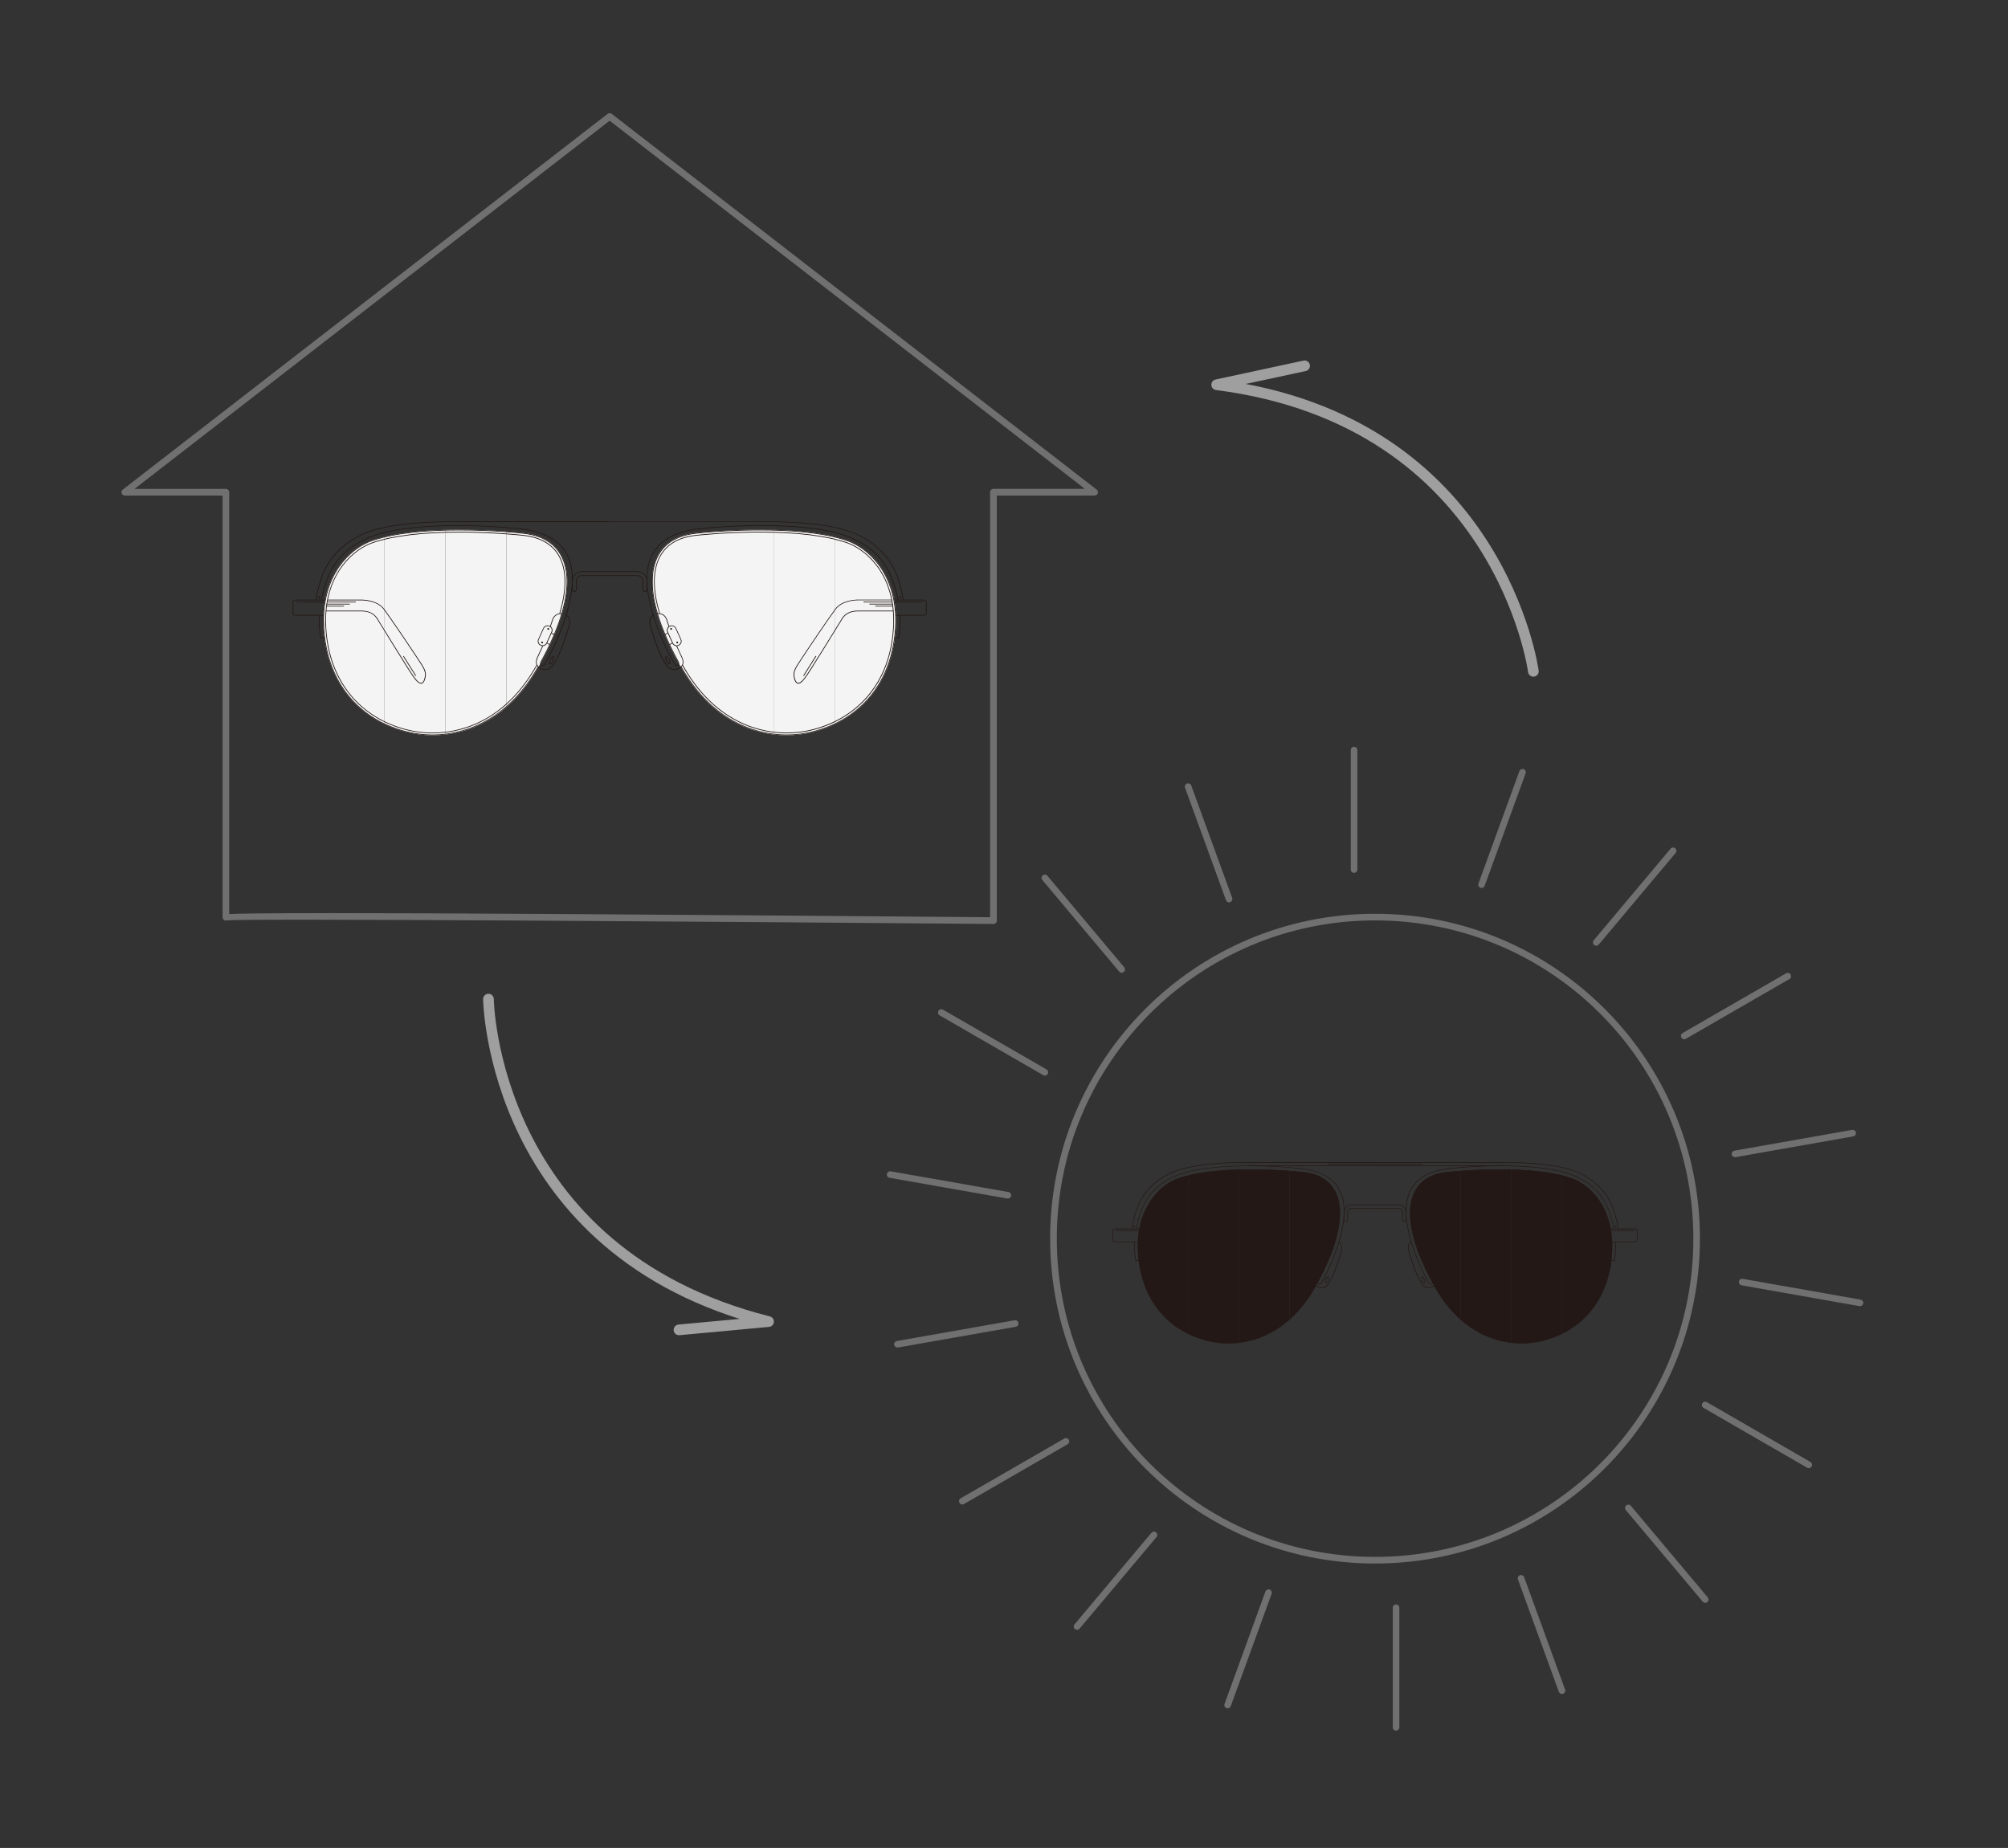<?xml version="1.0" encoding="UTF-8"?>
<svg id="_レイヤー_1" data-name="レイヤー_1" xmlns="http://www.w3.org/2000/svg" viewBox="0 0 427 393">
  <rect x="0" y="0" width="427" height="393" fill="#333333" stroke="none"/>
  <defs>
    <style>
      .cls-1 {
        fill: #f4f4f4;
      }

      .cls-2 {
        fill: #231815;
      }

      .cls-3 {
        fill: #717071;
      }

      .cls-4 {
        fill: none;
        stroke: #a09fa0;
        stroke-linecap: round;
        stroke-linejoin: round;
        stroke-width: 2.27px;
      }
    </style>
  </defs>
  <g>
    <g>
      <path class="cls-3" d="M211.26,196.5h0c-54.96-.47-159.46-1.23-163-.76-.16.04-.33.04-.49-.02-.27-.11-.44-.37-.44-.66v-89.67h-20.79c-.3,0-.57-.19-.67-.48-.1-.29,0-.61.24-.79L129.21,24.21c.26-.19.61-.19.87,0l103.12,79.91c.24.19.34.5.24.79-.1.28-.37.48-.67.48h-20.8v90.4c0,.19-.07.37-.21.5-.13.14-.31.21-.5.21ZM69.69,194.19c20.87,0,61.52.21,140.86.88v-90.4c0-.39.32-.71.71-.71h19.43L129.64,25.67,28.61,103.97h19.42c.39,0,.71.32.71.71v89.71c1.93-.1,7.06-.19,20.94-.19Z"/>
      <path class="cls-1" d="M81.77,154.02v-39.87c-1.06.25-1.96.52-2.7.77-3.72,1.28-9.58,5.85-10.27,15.18v3.74c.39,5.64,2.18,10.45,5.34,14.29,2.04,2.47,4.62,4.46,7.62,5.89"/>
      <path class="cls-1" d="M94.73,112.69c-5.9.15-10.07.77-12.96,1.46v39.88c1.47.69,3.04,1.26,4.7,1.67,1.73.44,3.6.68,5.55.68.89,0,1.8-.05,2.71-.17v-43.53Z"/>
      <path class="cls-1" d="M97.66,112.65c-1.02,0-2,.01-2.93.04v43.53c4.33-.5,8.86-2.27,12.96-5.82v-37.37c-2.12-.15-5.1-.32-8.43-.36-.55-.01-1.08-.01-1.61-.01"/>
      <path class="cls-1" d="M107.69,113.03v37.37c2.38-2.06,4.62-4.74,6.57-8.12,6.05-10.46,7.88-19.03,5.15-24.12-1.53-2.85-4.36-4.48-8.43-4.84-.05,0-1.29-.14-3.3-.28"/>
      <path class="cls-1" d="M151.67,113.02c-2.05.15-3.33.28-3.37.29-4.06.36-6.9,1.99-8.43,4.84-.63,1.18-1.01,2.55-1.16,4.09v3.04c.4,4.67,2.53,10.47,6.31,17.01,1.98,3.42,4.24,6.1,6.65,8.18v-37.44Z"/>
      <path class="cls-1" d="M161.66,112.65c-.54,0-1.08,0-1.64.01-3.29.04-6.24.21-8.35.36v37.44c4.1,3.53,8.64,5.28,12.96,5.77v-43.53c-.95-.03-1.94-.04-2.97-.04"/>
      <path class="cls-1" d="M164.63,112.69v43.54c.89.1,1.77.15,2.64.15,1.94,0,3.82-.24,5.56-.68,1.68-.42,3.27-.99,4.77-1.71v-39.82c-2.88-.69-7.06-1.32-12.96-1.48"/>
      <path class="cls-1" d="M185.14,148.14c3.2-3.89,5.01-8.78,5.36-14.52.71-11.71-6.12-17.26-10.29-18.69-.72-.25-1.59-.51-2.63-.76v39.82c2.96-1.42,5.53-3.39,7.55-5.85"/>
      <path class="cls-2" d="M119.1,130.48c.75-2.5,1.12-4.78,1.12-6.81s-.4-3.9-1.22-5.39c-1.46-2.67-4.19-4.2-8.06-4.54v.07s0-.07,0-.07c-.07,0-5.23-.57-11.7-.65-.52,0-1.04,0-1.55,0-7.82,0-14.19.77-18.48,2.25-3.85,1.32-10.04,6.29-10.04,16.61,0,.54.01,1.08.05,1.65.34,5.66,2.11,10.46,5.26,14.28,2.98,3.62,7.16,6.19,12.09,7.42,1.69.42,3.53.66,5.43.66,7.42,0,15.94-3.61,21.87-13.88.1-.17.2-.34.37-.67l-.13-.07c-.18.33-.27.5-.37.66-5.91,10.23-14.37,13.8-21.74,13.81-1.89,0-3.71-.24-5.4-.66-4.89-1.22-9.04-3.77-12-7.37-3.12-3.79-4.88-8.57-5.23-14.19-.03-.56-.05-1.11-.05-1.64,0-10.25,6.14-15.16,9.94-16.46,4.26-1.47,10.62-2.24,18.43-2.24.52,0,1.03,0,1.55,0,6.46.09,11.62.65,11.68.65h0c3.84.34,6.5,1.85,7.94,4.46.8,1.47,1.2,3.25,1.2,5.32s-.37,4.27-1.11,6.77l.15.04Z"/>
      <path class="cls-2" d="M115.04,140.89c3.78-6.85,5.62-12.69,5.62-17.21,0-3.04-.83-5.5-2.46-7.26-1.63-1.77-4.05-2.83-7.22-3.11v.07s0-.07,0-.07c0,0-6.01-.66-13.31-.66-6.23,0-13.41.48-18.61,2.27-4.43,1.53-10.33,6.92-10.33,17.03,0,.54.02,1.09.05,1.65.72,11.78,7.67,19.6,17.68,22.1,1.76.44,3.62.67,5.53.67,7.78,0,16.39-3.94,22.26-14.1.1-.17.2-.34.29-.5l-.13-.07c-.1.17-.19.33-.29.5-5.85,10.12-14.4,14.02-22.13,14.02-1.9,0-3.74-.24-5.5-.67-9.94-2.49-16.84-10.23-17.56-21.95-.03-.56-.05-1.11-.05-1.65,0-10.05,5.85-15.38,10.23-16.89,5.17-1.79,12.34-2.27,18.56-2.27,3.64,0,6.97.17,9.38.33,1.21.09,2.19.17,2.86.23.67.06,1.05.11,1.05.11,3.14.28,5.52,1.33,7.12,3.06,1.6,1.73,2.42,4.14,2.42,7.16,0,4.48-1.82,10.3-5.6,17.14l.14.07Z"/>
      <path class="cls-2" d="M68.41,127.58c.2-1.04.48-2.16.86-3.32,2.11-6.96,7.59-9.17,9.16-9.86,4.11-1.81,11.29-2.56,18.98-2.56,4.53,0,9.23.26,13.59.73v-.08s0,.08,0,.08c4.23.55,6.89,1.98,8.49,3.89,1.6,1.9,2.15,4.27,2.15,6.7,0,2.25-.48,4.54-1.01,6.55l.08.02-.08-.02c-1.49,5.34-3.77,9.6-4.91,11.54l.07.04-.07-.04h0s0,.01,0,.01c-.07.12-.19.19-.32.19-.07,0-.13-.01-.19-.05-.12-.07-.19-.2-.19-.32,0-.06.01-.13.05-.19l-.13-.07c-.05.08-.07.17-.07.26,0,.18.1.36.27.45.08.05.17.07.26.07.19,0,.36-.09.46-.26l-.07-.03.07.04h0v-.02c1.15-1.94,3.44-6.21,4.93-11.57.54-2.01,1.01-4.32,1.01-6.59,0-2.45-.56-4.86-2.18-6.8-1.63-1.94-4.33-3.39-8.59-3.94-4.37-.46-9.07-.73-13.61-.73-7.69,0-14.89.75-19.04,2.57-1.57.69-7.12,2.93-9.24,9.95l.07.02-.07-.02c-.39,1.17-.67,2.29-.87,3.34l.15.03Z"/>
      <path class="cls-2" d="M129.64,110.85h-31.6v.09-.07c-.54,0-1.08-.01-1.63-.01-7.69,0-14.88.75-19.04,2.57-1.57.69-7.32,3.43-9.25,9.95l.07.02-.07-.02c-.49,1.49-.81,2.9-1.01,4.18l.15.02c.21-1.28.52-2.67,1.01-4.15h0c1.9-6.46,7.6-9.18,9.16-9.86,4.11-1.81,11.3-2.56,18.98-2.56.54,0,1.08,0,1.63.01h31.6v-.17Z"/>
      <path class="cls-2" d="M68.8,130.78h-6.05c-.2,0-.36-.16-.36-.35v-2.39c0-.19.17-.35.36-.35h6.44v-.15h-6.44c-.28,0-.52.23-.52.5v2.39c0,.28.23.5.52.5h6.05v-.15Z"/>
      <path class="cls-2" d="M67.96,127.01c0,.06-.05.11-.11.11-.07,0-.12-.05-.12-.11s.05-.11.12-.11c.06,0,.11.05.11.11"/>
      <path class="cls-2" d="M67.96,127.01h-.08l-.03.03-.04-.03.04-.03.03.03h.16c0-.11-.09-.19-.19-.19s-.19.08-.19.19.09.19.19.19.19-.08.19-.19h-.08Z"/>
      <path class="cls-2" d="M117.11,133.24c.26-.79.48-1.45.48-1.45l-.07-.03.07.03c.34-.92,1.02-1.2,1.63-1.2.05,0,.09,0,.14,0h.11s0-.16,0-.16h-.1v.08-.07s-.09,0-.15,0c-.66,0-1.42.32-1.78,1.3h0s-.05.17-.14.44-.21.63-.34,1.03l.15.05Z"/>
      <path class="cls-2" d="M120.33,130.9c.42.26.72.69.72,1.39,0,.23-.03.5-.11.79l.07.02-.07-.03s-.04.14-.11.36c-.21.69-.67,2.26-1.22,3.72-.53,1.42-.97,2.35-1.29,2.96-.32.62-.52.91-.6,1.03-.5.81-1.2,1.19-1.81,1.19-.2,0-.38-.03-.56-.11h0c-.35-.13-.66-.3-.88-.53-.22-.23-.35-.51-.35-.87,0-.26.07-.58.23-.95l-.07-.03.07.03s.59-1.26,1.14-2.49l-.14-.06c-.28.61-.56,1.23-.78,1.7-.22.47-.36.78-.36.79-.17.38-.24.71-.24,1.01,0,.4.15.73.39.97.24.25.58.43.94.57l.03-.07-.03.07c.19.09.4.13.62.13.67,0,1.42-.42,1.94-1.27.07-.11.28-.42.61-1.03.32-.62.76-1.57,1.3-2.98.73-1.95,1.33-4.09,1.33-4.09.08-.3.11-.58.11-.83,0-.75-.33-1.24-.79-1.51l-.08.13Z"/>
      <path class="cls-2" d="M121.78,125.36v-1.83c0-.53.22-1,.57-1.34.35-.34.83-.56,1.37-.56h5.92v-.15h-5.92c-1.16,0-2.09.92-2.09,2.05v1.83h.15Z"/>
      <path class="cls-2" d="M122.66,125.36v-1.83c0-.29.12-.55.31-.73.19-.19.46-.3.75-.31h5.92v-.15h-5.92c-.67,0-1.22.53-1.22,1.19v1.83h.15Z"/>
      <path class="cls-2" d="M122.51,125.36c0,.19-.16.35-.36.35s-.36-.16-.36-.35h-.16c0,.28.23.5.52.5s.52-.22.52-.5h-.15Z"/>
      <path class="cls-2" d="M115,137.24l.03-.07c-.33-.15-.53-.46-.53-.8,0-.12.02-.24.07-.35l1.06-2.35c.15-.33.48-.52.81-.52.12,0,.24.03.36.07.33.15.53.46.53.8,0,.12-.03.24-.08.35l-1.06,2.35c-.15.33-.47.52-.81.52-.12,0-.24-.03-.36-.07l-.03.07-.03.07c.14.06.28.09.42.09.4,0,.78-.23.95-.61l1.07-2.36c.06-.13.09-.27.09-.41,0-.39-.23-.77-.62-.93-.14-.06-.28-.09-.42-.09-.4,0-.78.23-.95.61l-1.06,2.36c-.06.13-.09.27-.09.41,0,.39.23.77.62.93l.03-.07Z"/>
      <path class="cls-2" d="M69.63,127.68h7.2c.35,0,1.22.03,2.16.29.94.26,1.96.75,2.63,1.67,1.59,2.16,5.98,8.66,7.88,11.59.61.94.89,1.59.89,2.18,0,.05,0,.1,0,.15-.03.32-.11.75-.24,1.1-.07.17-.16.31-.26.42-.11.1-.21.15-.34.15-.14,0-.28-.04-.44-.14-.49-.31-1.14-1.19-2.3-3.03-1.54-2.45-4.56-7.3-6.06-9.76-.29-.48-.58-1.08-1.16-1.57-.58-.49-1.44-.85-2.82-.87h-7.45v.15h7.45c1.36.01,2.18.36,2.72.83.55.46.83,1.04,1.13,1.53,1.49,2.47,4.52,7.32,6.06,9.78.77,1.22,1.32,2.03,1.75,2.53.22.25.41.42.6.54.18.11.35.17.52.17s.33-.08.45-.2c.36-.36.51-1.1.55-1.61,0-.05,0-.11,0-.16,0-.65-.29-1.32-.91-2.26-1.91-2.94-6.3-9.44-7.89-11.6-.7-.95-1.75-1.46-2.72-1.73-.96-.27-1.84-.3-2.2-.3h-.18v.08-.08h-7.02v.15Z"/>
      <path class="cls-2" d="M67.86,130.85v.12c-.03.43-.04.84-.04,1.22,0,2.19.31,3.51.31,3.52l.02.07.9-.22-.04-.15-.82.2.02.07.07-.02s-.02-.08-.05-.23c-.09-.47-.26-1.61-.26-3.25,0-.38,0-.78.03-1.21h-.08.08s0-.11,0-.11h-.15Z"/>
    </g>
    <rect class="cls-2" x="63.07" y="127.96" width="6.05" height=".15"/>
    <rect class="cls-2" x="69.61" y="127.96" width="6.05" height=".15"/>
    <rect class="cls-2" x="69.42" y="128.4" width="4.97" height=".15"/>
    <rect class="cls-2" x="69.43" y="128.83" width="3.72" height=".15"/>
    <polygon class="cls-2" points="85.71 139.57 88.35 143.76 88.48 143.68 85.84 139.49 85.71 139.57"/>
    <g>
      <path class="cls-2" d="M116.69,133.75c0,.06-.05.11-.11.11-.07,0-.12-.05-.12-.11s.05-.11.12-.11c.06,0,.11.05.11.11"/>
      <path class="cls-2" d="M116.69,133.75h-.08l-.03.03-.04-.03.04-.03.03.03h.16c0-.11-.09-.19-.19-.19s-.19.08-.19.19.09.19.19.19.19-.08.19-.19h-.08Z"/>
      <path class="cls-2" d="M115.39,136.63c0,.06-.05.11-.11.11-.07,0-.12-.05-.12-.11s.05-.11.12-.11c.06,0,.11.05.11.11"/>
      <path class="cls-2" d="M115.39,136.63h-.08l-.03.03-.04-.03.04-.03.03.03h.16c0-.11-.09-.19-.19-.19s-.19.08-.19.19.09.19.19.19.19-.08.19-.19h-.08Z"/>
    </g>
    <polygon class="cls-2" points="116.24 136.82 116.86 137.15 116.94 137.02 116.31 136.69 116.24 136.82"/>
    <polygon class="cls-2" points="117.24 134.71 117.86 135.04 117.94 134.9 117.31 134.57 117.24 134.71"/>
    <g>
      <path class="cls-2" d="M116.93,141.2l-.03.07s.06.02.09.02c.13,0,.24-.09.35-.2.11-.13.22-.29.31-.49.11-.24.17-.47.17-.65,0-.08,0-.15-.03-.21s-.07-.11-.13-.14c-.03-.01-.06-.02-.09-.02-.13,0-.24.09-.36.2-.11.13-.22.29-.31.49-.11.24-.17.47-.17.65,0,.08,0,.15.03.21.03.06.07.11.13.14l.03-.07.03-.07s-.03-.03-.05-.06c-.01-.03-.03-.09-.03-.15,0-.15.05-.37.15-.6.09-.19.19-.34.28-.44.1-.11.2-.17.24-.16h.02s.03.03.05.06.03.09.03.15c0,.15-.05.37-.15.6-.09.19-.19.34-.28.44-.1.11-.2.17-.24.16h-.03l-.03.07Z"/>
      <path class="cls-2" d="M140.34,130.44c-.74-2.49-1.12-4.76-1.12-6.76s.4-3.86,1.2-5.32c1.44-2.62,4.09-4.12,7.94-4.46.06,0,5.22-.57,11.69-.65.52,0,1.04-.01,1.55-.01,7.81,0,14.17.77,18.43,2.24,3.79,1.31,9.93,6.21,9.93,16.46,0,.54-.01,1.08-.05,1.64-.34,5.63-2.1,10.4-5.23,14.19-2.96,3.6-7.11,6.14-12,7.37-1.69.42-3.51.66-5.4.66-7.36,0-15.82-3.58-21.73-13.8-.1-.17-.19-.34-.37-.66l-.14.07c.18.33.28.5.37.67,5.94,10.27,14.46,13.88,21.87,13.88,1.9,0,3.74-.24,5.44-.66,4.92-1.23,9.1-3.8,12.09-7.42,3.14-3.82,4.91-8.62,5.26-14.29.03-.56.05-1.11.05-1.65,0-10.32-6.19-15.28-10.04-16.61-4.3-1.48-10.67-2.25-18.49-2.25-.51,0-1.03,0-1.55.01-6.47.08-11.63.64-11.69.65v.08s0-.08,0-.08c-3.88.34-6.6,1.87-8.06,4.54-.81,1.49-1.22,3.31-1.22,5.4s.38,4.31,1.12,6.8l.15-.04Z"/>
      <path class="cls-2" d="M144.38,140.82c-3.78-6.84-5.6-12.65-5.6-17.14,0-3.02.83-5.43,2.42-7.16,1.6-1.73,3.98-2.78,7.12-3.06h0s.37-.05,1.05-.11c2.02-.19,6.77-.56,12.24-.56,6.22,0,13.38.48,18.55,2.27,4.37,1.51,10.23,6.83,10.23,16.89,0,.54-.02,1.08-.05,1.65-.72,11.72-7.62,19.47-17.56,21.95-1.75.44-3.6.67-5.5.67-7.73,0-16.27-3.9-22.13-14.03-.09-.17-.19-.33-.28-.5l-.14.08c.1.17.19.33.29.5,5.88,10.17,14.48,14.1,22.26,14.1,1.91,0,3.78-.24,5.54-.68,10-2.49,16.96-10.31,17.68-22.09.03-.56.05-1.12.05-1.65,0-10.12-5.89-15.5-10.33-17.03-5.21-1.79-12.38-2.28-18.61-2.28-7.31,0-13.31.67-13.31.67v.07s0-.07,0-.07c-3.16.28-5.58,1.34-7.22,3.11-1.63,1.76-2.46,4.21-2.46,7.26,0,4.52,1.83,10.36,5.62,17.21l.14-.07Z"/>
      <path class="cls-2" d="M191.03,127.55c-.2-1.04-.48-2.17-.87-3.34l-.07.03.07-.03c-2.13-7.02-7.68-9.27-9.24-9.95-4.15-1.82-11.35-2.57-19.04-2.57-4.54,0-9.25.26-13.61.73-4.26.56-6.96,2-8.59,3.94-1.63,1.94-2.18,4.35-2.18,6.8,0,2.27.47,4.58,1.01,6.59,1.49,5.36,3.78,9.63,4.93,11.58h0s.07-.03.07-.03l-.07.04c.1.17.28.26.46.26.09,0,.19-.02.26-.07.17-.09.26-.27.26-.45,0-.09-.02-.18-.07-.26l-.14.07c.04.06.05.13.05.19,0,.13-.07.25-.19.32-.07.03-.13.05-.19.05-.13,0-.26-.07-.33-.19h0s-.07.03-.07.03l.07-.04c-1.14-1.94-3.43-6.2-4.91-11.54l-.08.02h.08c-.54-2.02-1.01-4.32-1.01-6.57,0-2.43.55-4.8,2.15-6.7,1.6-1.9,4.25-3.34,8.49-3.89v-.08s0,.08,0,.08c4.35-.46,9.05-.73,13.59-.73,7.69,0,14.87.76,18.98,2.56,1.57.69,7.05,2.9,9.16,9.86.38,1.16.66,2.28.86,3.32l.15-.03Z"/>
      <path class="cls-2" d="M129.64,111h31.6c.54,0,1.08,0,1.63,0,7.68,0,14.86.75,18.98,2.56,1.56.68,7.26,3.4,9.15,9.86h0c.48,1.49.8,2.88,1,4.16l.16-.02c-.21-1.28-.52-2.69-1.01-4.18l-.07.02.07-.02c-1.92-6.53-7.67-9.27-9.25-9.95-4.15-1.82-11.34-2.57-19.04-2.57-.54,0-1.08,0-1.63.01v.07-.07h-31.6s0,.14,0,.14Z"/>
      <path class="cls-2" d="M190.48,130.93h6.05c.28,0,.52-.22.52-.5v-2.39c0-.28-.23-.51-.52-.51h-6.44v.15h6.44c.2,0,.36.16.36.36v2.39c0,.19-.17.35-.36.35h-6.05v.15Z"/>
      <path class="cls-2" d="M191.32,127.01c0,.06.05.11.11.11.07,0,.12-.05.12-.11s-.05-.11-.12-.11c-.06,0-.11.05-.11.11"/>
      <path class="cls-2" d="M191.32,127.01h-.08c0,.11.09.19.19.19s.19-.08.19-.19-.09-.19-.19-.19-.19.08-.19.19h.16l.03-.03.04.03-.04.03-.03-.03h-.08Z"/>
      <path class="cls-2" d="M142.32,133.19c-.13-.4-.25-.76-.34-1.03-.09-.26-.14-.43-.14-.43h0c-.36-.99-1.12-1.31-1.78-1.31-.05,0-.11,0-.15,0v.07s0-.07,0-.07h-.1s0,.15,0,.15h.1s0,0,0,0c.05,0,.09,0,.15,0,.62,0,1.29.28,1.63,1.2l.07-.03-.07.03s.21.67.48,1.46l.15-.05Z"/>
      <path class="cls-2" d="M138.88,130.77c-.46.28-.79.77-.79,1.51,0,.25.03.52.11.83,0,0,.6,2.14,1.34,4.09.53,1.42.97,2.36,1.3,2.98.32.62.53.92.6,1.04.52.85,1.26,1.27,1.94,1.27.22,0,.43-.05.62-.13l-.03-.07.03.07c.36-.14.69-.32.93-.57.24-.25.4-.58.4-.98,0-.29-.08-.62-.24-1.01,0,0-.15-.32-.37-.78-.21-.47-.5-1.09-.77-1.7l-.14.06c.55,1.22,1.14,2.48,1.14,2.48l.07-.03-.07.03c.17.37.23.68.23.95,0,.37-.13.65-.35.87s-.53.4-.88.53h0c-.17.08-.36.12-.56.12-.61,0-1.3-.38-1.81-1.2-.07-.13-.28-.42-.6-1.03-.32-.61-.75-1.55-1.28-2.96-.37-.97-.7-1.99-.94-2.76-.13-.39-.22-.71-.28-.95-.07-.23-.11-.36-.11-.36l-.08.02.08-.02c-.08-.3-.11-.56-.11-.79,0-.7.3-1.12.72-1.39l-.08-.13Z"/>
      <path class="cls-2" d="M137.66,125.36v-1.83c0-1.13-.94-2.05-2.1-2.05h-5.92v.15h5.92c.54,0,1.03.21,1.38.56.35.34.57.81.57,1.34v1.83h.15Z"/>
      <path class="cls-2" d="M136.78,125.36v-1.83c0-.66-.55-1.19-1.22-1.19h-5.92v.15h5.92c.29,0,.56.11.75.3.2.19.32.44.32.73v1.83h.15Z"/>
      <path class="cls-2" d="M136.63,125.36c0,.28.23.5.52.5s.52-.22.52-.5h-.15c0,.19-.17.35-.36.35s-.36-.16-.36-.35h-.15Z"/>
      <path class="cls-2" d="M144.29,137.24l.03.07c.39-.17.62-.54.62-.93,0-.14-.03-.28-.09-.41l-1.06-2.36c-.17-.38-.56-.61-.95-.61-.15,0-.28.03-.42.09l.03.07v-.07h-.03c-.39.17-.62.55-.62.94,0,.14.03.28.09.41l1.07,2.36c.17.38.55.61.95.61.14,0,.28-.03.42-.09l-.03-.07-.03-.07c-.11.05-.24.07-.36.07-.34,0-.67-.19-.81-.52l-1.06-2.35c-.05-.11-.08-.23-.08-.35,0-.34.2-.65.53-.8l-.03-.07v.08h.03c.12-.06.24-.09.36-.09.34,0,.67.19.81.52l1.06,2.35c.05.11.07.23.07.35,0,.34-.19.65-.53.8l.03.07Z"/>
      <path class="cls-2" d="M189.66,127.53h-7.02v.07-.07h-.18c-.36,0-1.24.03-2.2.3-.96.26-2.01.77-2.71,1.73-1.59,2.16-5.98,8.66-7.89,11.6-.62.95-.91,1.61-.91,2.26,0,.05,0,.11,0,.16.03.34.1.78.25,1.14.08.18.17.34.3.47.12.12.27.2.45.2s.34-.05.52-.17c.54-.35,1.19-1.23,2.35-3.08,1.54-2.45,4.56-7.3,6.06-9.77.3-.49.58-1.07,1.13-1.53.54-.46,1.36-.81,2.72-.83h7.45v-.15h-7.45c-1.39.01-2.25.38-2.82.86-.58.49-.87,1.09-1.16,1.57-1.49,2.47-4.52,7.31-6.06,9.76-.77,1.23-1.32,2.02-1.74,2.51-.21.24-.4.41-.56.51-.17.11-.3.15-.44.15s-.24-.05-.34-.16c-.3-.3-.47-1.02-.5-1.51,0-.05,0-.1,0-.15,0-.6.28-1.24.89-2.18,1.9-2.94,6.3-9.44,7.88-11.59.67-.91,1.69-1.41,2.63-1.67.94-.26,1.81-.3,2.16-.3.11,0,.17,0,.17,0h7.03v-.15Z"/>
      <path class="cls-2" d="M191.28,130.86v.12s.09,0,.09,0h-.08c.03.43.03.83.03,1.21,0,1.09-.08,1.96-.15,2.56-.04.3-.08.53-.11.69-.03.15-.05.23-.05.23l.08.02v-.07s-.81-.2-.81-.2l-.03.15.89.22.02-.07s.32-1.33.32-3.52c0-.38-.01-.79-.03-1.22v-.12s-.17.01-.17.01Z"/>
    </g>
    <rect class="cls-2" x="190.16" y="127.96" width="6.05" height=".15"/>
    <rect class="cls-2" x="183.63" y="127.96" width="6.05" height=".15"/>
    <rect class="cls-2" x="184.88" y="128.4" width="4.98" height=".15"/>
    <rect class="cls-2" x="186.12" y="128.83" width="3.73" height=".15"/>
    <polygon class="cls-2" points="170.81 143.68 170.94 143.76 173.58 139.57 173.44 139.49 170.81 143.68"/>
    <g>
      <path class="cls-2" d="M142.6,133.75c0,.06.05.11.11.11.07,0,.12-.05.12-.11s-.05-.11-.12-.11c-.06,0-.11.05-.11.11"/>
      <path class="cls-2" d="M142.6,133.75h-.08c0,.11.09.19.19.19s.19-.08.19-.19-.09-.19-.19-.19-.19.08-.19.19h.16l.03-.03.04.03-.04.03-.03-.03h-.08Z"/>
      <path class="cls-2" d="M143.9,136.63c0,.06.05.11.11.11.07,0,.12-.05.12-.11s-.05-.11-.12-.11c-.06,0-.11.05-.11.11"/>
      <path class="cls-2" d="M143.9,136.63h-.08c0,.11.09.19.19.19s.19-.08.19-.19-.09-.19-.19-.19-.19.08-.19.19h.16l.03-.03.04.03-.04.03-.03-.03h-.08Z"/>
    </g>
    <polygon class="cls-2" points="142.35 137.02 142.42 137.15 143.05 136.82 142.98 136.69 142.35 137.02"/>
    <polygon class="cls-2" points="141.35 134.9 141.42 135.04 142.05 134.7 141.98 134.58 141.35 134.9"/>
    <g>
      <path class="cls-2" d="M142.36,141.2l-.03-.07h-.03s-.14-.05-.24-.16c-.1-.11-.21-.26-.28-.44-.1-.22-.15-.44-.15-.6,0-.07,0-.12.03-.15.01-.03.03-.05.04-.05h.03s.15.04.24.15c.1.11.2.26.28.44.1.22.15.44.15.6,0,.07-.01.12-.03.15s-.03.05-.05.06l.03.07.03.07c.06-.03.1-.08.13-.14.02-.06.03-.13.03-.21,0-.19-.06-.42-.17-.65-.09-.2-.2-.36-.31-.49-.11-.12-.22-.2-.36-.2-.03,0-.06,0-.09.02-.06.03-.11.08-.13.14-.03.06-.03.13-.03.21,0,.19.05.42.17.65.09.2.2.36.31.49.11.12.22.2.35.2.03,0,.06,0,.09-.02l-.03-.07Z"/>
      <path class="cls-2" d="M68.79,133.61c0,.08.01.16.02.24v-3.74c-.09,1.1-.09,2.27-.02,3.51"/>
      <path class="cls-2" d="M138.71,125.27v-3.04c-.09.95-.09,1.96,0,3.04"/>
    </g>
  </g>
  <g>
    <path class="cls-3" d="M360.79,263.42h-.7c0,18.69-7.57,35.61-19.82,47.86-12.26,12.25-29.17,19.82-47.86,19.82s-35.61-7.57-47.86-19.82c-12.25-12.25-19.82-29.17-19.82-47.86s7.57-35.61,19.82-47.86c12.25-12.25,29.17-19.82,47.86-19.82s35.6,7.57,47.86,19.82c12.25,12.25,19.82,29.17,19.82,47.86h1.4c0-38.16-30.93-69.09-69.09-69.09s-69.09,30.93-69.09,69.09,30.93,69.09,69.09,69.09,69.09-30.93,69.09-69.09h-.7Z"/>
    <path class="cls-3" d="M296.87,368.05c-.39,0-.7-.32-.7-.7v-25.43c0-.39.31-.7.7-.7s.7.32.7.7v25.43c0,.39-.31.7-.7.7ZM261.06,363.31c-.08,0-.16-.02-.24-.05-.36-.13-.55-.54-.42-.9l8.69-23.89c.13-.37.55-.54.9-.42.36.13.55.54.42.9l-8.69,23.89c-.1.28-.37.47-.66.47ZM332.15,360.26c-.29,0-.56-.18-.66-.47l-8.7-23.89c-.13-.36.05-.76.42-.9.36-.12.77.06.9.42l8.7,23.89c.13.36-.05.76-.42.9-.08.03-.16.05-.24.05ZM229.03,346.61c-.16,0-.32-.06-.45-.17-.29-.25-.33-.69-.08-.99l16.35-19.47c.25-.29.68-.34.99-.08.29.25.33.69.08.99l-16.35,19.47c-.14.16-.34.25-.54.25ZM362.62,340.87c-.2,0-.4-.09-.54-.25l-16.35-19.47c-.25-.3-.21-.74.08-.99.3-.25.74-.21.99.08l16.35,19.47c.25.3.21.74-.08.99-.13.11-.29.17-.45.17ZM204.64,319.96c-.24,0-.48-.13-.61-.36-.19-.34-.08-.76.26-.96l22.03-12.71c.34-.19.76-.08.96.26.19.34.08.76-.26.96l-22.03,12.71c-.11.06-.23.1-.35.1ZM384.63,312.23c-.12,0-.24-.03-.35-.1l-22.02-12.72c-.33-.19-.45-.62-.26-.96.19-.34.61-.45.96-.26l22.02,12.72c.33.19.45.62.26.96-.13.23-.36.36-.61.36ZM190.84,286.58c-.34,0-.63-.24-.69-.58-.07-.38.19-.74.57-.81l25.04-4.41c.42-.07.75.19.81.57s-.19.74-.57.81l-25.04,4.41s-.08.01-.12.01ZM395.52,277.78s-.08,0-.12-.01l-25.04-4.42c-.38-.07-.64-.43-.57-.81s.41-.65.81-.57l25.04,4.42c.38.07.64.43.57.81-.06.34-.36.58-.69.58ZM214.33,254.9s-.08,0-.12-.01l-25.04-4.41c-.38-.06-.64-.43-.57-.81.07-.37.41-.63.81-.57l25.04,4.41c.38.07.64.43.57.81-.06.34-.36.58-.69.58ZM368.94,246.1c-.34,0-.63-.24-.69-.58-.07-.38.19-.74.57-.81l25.03-4.42c.4-.05.75.19.81.57.07.38-.19.74-.57.81l-25.03,4.42s-.08.01-.12.01ZM222.19,228.75c-.12,0-.24-.03-.35-.1l-22.02-12.71c-.33-.19-.45-.62-.26-.96.19-.34.62-.45.96-.26l22.02,12.71c.33.19.45.62.26.96-.13.23-.36.36-.61.36ZM358.15,221.02c-.24,0-.48-.13-.61-.36-.19-.34-.08-.76.26-.96l22.02-12.71c.34-.2.77-.08.96.26s.08.76-.26.96l-22.02,12.71c-.11.06-.23.1-.35.1ZM238.53,206.87c-.2,0-.4-.09-.54-.25l-16.34-19.47c-.25-.3-.21-.74.08-.99.3-.25.74-.21.99.08l16.34,19.47c.25.3.21.74-.08.99-.13.11-.29.17-.45.17ZM339.43,201.13c-.16,0-.32-.06-.45-.17-.29-.25-.33-.69-.08-.99l16.35-19.48c.25-.29.68-.34.99-.08.29.25.33.69.08.99l-16.35,19.48c-.14.16-.34.25-.54.25ZM261.36,191.9c-.29,0-.56-.18-.66-.47l-8.7-23.9c-.13-.36.05-.77.42-.9.36-.12.77.05.9.42l8.7,23.9c.13.36-.05.76-.42.9-.08.03-.16.05-.24.05ZM315.06,188.84c-.08,0-.16-.02-.24-.05-.36-.13-.55-.54-.42-.9l8.7-23.9c.13-.36.54-.54.9-.42.36.14.55.54.42.9l-8.7,23.9c-.1.28-.37.47-.66.47ZM287.94,185.63c-.39,0-.7-.32-.7-.7v-25.42c0-.39.31-.7.7-.7s.7.32.7.7v25.42c0,.39-.31.7-.7.7Z"/>
    <g>
      <path class="cls-2" d="M252.75,283.7v-33.75c-.88.21-1.62.44-2.24.65-3.08,1.08-7.93,4.95-8.5,12.85v3.17c.32,4.78,1.81,8.85,4.42,12.09,1.69,2.1,3.83,3.78,6.31,4.99"/>
      <path class="cls-2" d="M263.49,248.71c-4.89.13-8.34.66-10.73,1.24v33.76c1.22.59,2.52,1.06,3.89,1.42,1.44.37,2.99.58,4.6.58.74,0,1.49-.05,2.25-.14v-36.85Z"/>
      <path class="cls-2" d="M265.91,248.68c-.85,0-1.65.01-2.43.03v36.85c3.58-.42,7.34-1.92,10.73-4.93v-31.64c-1.76-.13-4.22-.27-6.98-.31-.45,0-.89,0-1.33,0"/>
      <path class="cls-2" d="M274.22,249v31.64c1.97-1.75,3.82-4.01,5.44-6.87,5.01-8.86,6.53-16.11,4.27-20.42-1.26-2.41-3.61-3.79-6.98-4.09-.03,0-1.06-.12-2.73-.24"/>
      <path class="cls-2" d="M310.64,248.99c-1.7.13-2.76.24-2.79.24-3.37.31-5.71,1.69-6.98,4.09-.52,1.01-.84,2.16-.97,3.46v2.57c.34,3.96,2.1,8.86,5.23,14.39,1.63,2.9,3.51,5.17,5.5,6.93v-31.69Z"/>
      <path class="cls-2" d="M318.92,248.68c-.44,0-.89,0-1.36,0-2.73.04-5.17.18-6.92.31v31.69c3.39,2.99,7.15,4.46,10.73,4.88v-36.85c-.79-.02-1.6-.03-2.46-.03"/>
      <path class="cls-2" d="M321.38,248.71v36.85c.74.09,1.47.13,2.19.13,1.61,0,3.16-.21,4.6-.58,1.39-.36,2.71-.84,3.95-1.45v-33.71c-2.39-.59-5.84-1.12-10.73-1.25"/>
      <path class="cls-2" d="M338.37,278.72c2.65-3.29,4.15-7.43,4.44-12.3.59-9.91-5.07-14.61-8.52-15.82-.6-.21-1.32-.43-2.18-.64v33.71c2.45-1.2,4.58-2.87,6.26-4.95"/>
      <path class="cls-2" d="M283.67,263.77c.62-2.12.93-4.05.93-5.76s-.34-3.3-1.01-4.56c-1.21-2.26-3.47-3.56-6.67-3.85v.07s0-.07,0-.07c-.05,0-4.33-.48-9.69-.55-.44,0-.86,0-1.29,0-6.48,0-11.75.65-15.31,1.9-3.19,1.12-8.31,5.32-8.31,14.06,0,.45.01.92.04,1.4.29,4.79,1.75,8.86,4.36,12.09,2.47,3.07,5.93,5.24,10.01,6.28,1.4.36,2.92.56,4.5.56,6.14,0,13.2-3.06,18.12-11.75.08-.15.16-.28.3-.56l-.11-.06c-.15.28-.22.42-.3.56-4.89,8.66-11.91,11.69-18,11.69-1.57,0-3.08-.2-4.47-.56-4.05-1.04-7.49-3.19-9.94-6.24-2.59-3.21-4.04-7.25-4.33-12.02-.03-.48-.05-.94-.05-1.39,0-8.68,5.09-12.83,8.23-13.94,3.54-1.24,8.8-1.9,15.27-1.9.42,0,.85,0,1.29,0,5.35.07,9.62.55,9.68.56,3.18.29,5.38,1.56,6.57,3.78.66,1.24.99,2.75.99,4.5s-.31,3.62-.93,5.73l.13.03Z"/>
      <path class="cls-2" d="M280.31,272.59c3.14-5.8,4.65-10.73,4.65-14.57,0-2.57-.69-4.65-2.04-6.14-1.35-1.49-3.35-2.39-5.97-2.63v.06s0-.06,0-.06c0,0-4.97-.56-11.03-.56-5.16,0-11.1.4-15.41,1.92-3.67,1.29-8.56,5.85-8.56,14.41,0,.46.01.93.05,1.4.59,9.97,6.35,16.59,14.64,18.71,1.46.37,3,.58,4.58.58,6.45,0,13.57-3.33,18.44-11.94.08-.15.16-.28.24-.43l-.11-.06c-.08.14-.16.28-.24.42-4.85,8.57-11.93,11.87-18.33,11.87-1.57,0-3.1-.2-4.55-.57-8.23-2.1-13.95-8.66-14.54-18.59-.03-.48-.04-.94-.04-1.4,0-8.51,4.85-13.02,8.47-14.29,4.29-1.51,10.22-1.92,15.37-1.92,3.02,0,5.77.14,7.77.28,1,.07,1.81.15,2.37.2.56.05.87.09.87.09,2.6.24,4.57,1.12,5.89,2.59,1.32,1.47,2,3.51,2,6.06,0,3.8-1.51,8.72-4.64,14.51l.11.06Z"/>
      <path class="cls-2" d="M241.69,261.32c.17-.88.4-1.83.71-2.81,1.75-5.89,6.28-7.77,7.59-8.35,3.4-1.53,9.35-2.17,15.71-2.17,3.76,0,7.65.22,11.26.62v-.07s0,.07,0,.07c3.51.46,5.7,1.69,7.03,3.29,1.32,1.61,1.77,3.61,1.77,5.67,0,1.9-.39,3.85-.83,5.55h.07s-.07,0-.07,0c-1.23,4.52-3.12,8.12-4.07,9.77l.06.03-.05-.03h-.01c-.06.11-.16.17-.27.17-.05,0-.11-.01-.15-.04-.11-.06-.16-.17-.16-.27,0-.05.01-.11.04-.16l-.11-.06c-.05.07-.06.15-.06.22,0,.15.08.3.22.38.07.04.15.06.22.06.15,0,.3-.08.38-.22l-.05-.03.05.03h0c.95-1.66,2.85-5.27,4.09-9.81.44-1.71.84-3.66.84-5.58,0-2.07-.46-4.11-1.81-5.75-1.34-1.63-3.58-2.86-7.11-3.33-3.61-.39-7.51-.62-11.27-.62-6.37,0-12.32.64-15.76,2.18-1.3.58-5.89,2.48-7.66,8.43l.06.02-.06-.02c-.32.99-.55,1.94-.71,2.82l.13.03Z"/>
      <path class="cls-2" d="M292.4,247.15h-26.17v.07-.07c-.45,0-.9,0-1.35,0-6.37,0-12.33.64-15.77,2.18-1.3.58-6.06,2.9-7.65,8.43l.06.02-.06-.02c-.4,1.26-.67,2.45-.84,3.54l.13.02c.17-1.08.42-2.26.83-3.52,1.58-5.47,6.3-7.77,7.59-8.35,3.41-1.53,9.35-2.17,15.72-2.17.45,0,.9,0,1.35.01h26.17v-.14Z"/>
      <path class="cls-2" d="M242.02,264.02h-5.01c-.17,0-.3-.13-.3-.3v-2.02c0-.17.13-.3.3-.3h5.33v-.13h-5.33c-.23,0-.42.19-.42.43v2.02c0,.23.19.42.42.42h5.01v-.13Z"/>
      <path class="cls-2" d="M241.32,260.84c0,.05-.04.09-.09.09s-.1-.04-.1-.09.05-.09.1-.09.09.04.09.09"/>
      <path class="cls-2" d="M241.32,260.84h-.07l-.03.03-.03-.03.03-.03.03.03h.13c0-.09-.07-.16-.16-.16-.09,0-.16.07-.16.16s.07.16.16.16c.09,0,.16-.07.16-.16h-.07Z"/>
      <path class="cls-2" d="M282.02,266.11c.22-.67.4-1.24.4-1.24h-.06s.06,0,.06,0c.28-.78.84-1.02,1.35-1.03.04,0,.08,0,.12,0h.09s0-.13,0-.13h-.09s0,.07,0,.07v-.07s-.08,0-.13,0c-.55,0-1.18.28-1.48,1.1h0s-.04.15-.11.37-.17.53-.28.87l.12.04Z"/>
      <path class="cls-2" d="M284.69,264.13c.35.22.6.58.6,1.18,0,.2-.03.42-.09.67h.06s-.06,0-.06,0c0,0-.03.11-.09.31-.17.58-.56,1.9-1.02,3.14-.44,1.2-.8,1.99-1.06,2.51-.26.52-.44.77-.5.87-.42.69-.99,1.01-1.49,1.01-.17,0-.32-.03-.46-.1h0c-.28-.11-.54-.26-.73-.45-.18-.19-.29-.42-.29-.73,0-.22.06-.49.19-.8l-.05-.03.05.03s.49-1.07.95-2.1l-.11-.05c-.23.52-.47,1.04-.65,1.44s-.3.67-.3.67c-.15.32-.21.6-.21.85,0,.34.13.62.32.83.21.2.48.36.77.48l.03-.06-.03.06c.16.07.33.11.52.11.56,0,1.17-.35,1.6-1.07.06-.1.24-.36.5-.88.27-.52.63-1.32,1.08-2.52.61-1.65,1.1-3.47,1.1-3.47h0c.06-.26.09-.5.09-.7,0-.64-.28-1.04-.66-1.28l-.07.11Z"/>
      <path class="cls-2" d="M285.89,259.44v-1.55c0-.44.18-.85.47-1.14.29-.29.69-.47,1.14-.47h4.9v-.13h-4.9c-.96,0-1.73.77-1.73,1.73v1.55h.13Z"/>
      <path class="cls-2" d="M286.62,259.44v-1.55c0-.24.1-.46.26-.62.16-.16.38-.26.62-.26h4.9v-.13h-4.9c-.56,0-1.01.45-1.01,1.01v1.55h.13Z"/>
      <path class="cls-2" d="M286.49,259.44c0,.17-.13.3-.3.3s-.3-.13-.3-.3h-.13c0,.24.19.43.43.43s.42-.19.42-.43h-.13Z"/>
      <path class="cls-2" d="M280.27,269.49l.03-.06c-.28-.12-.44-.39-.44-.67,0-.1.02-.2.06-.3l.89-1.99c.12-.28.39-.44.67-.44.1,0,.21.02.3.07.28.12.44.39.44.67,0,.1-.02.2-.07.3l-.88,1.99c-.13.28-.39.44-.67.44-.1,0-.2-.02-.3-.07l-.03.06-.03.06c.11.05.23.07.35.07.33,0,.65-.19.79-.52l.89-1.99c.05-.12.07-.24.07-.35,0-.33-.19-.65-.52-.79-.11-.05-.23-.07-.35-.07-.33,0-.65.19-.79.52l-.89,1.99c-.05.12-.07.24-.07.35,0,.33.19.65.52.79l.03-.06Z"/>
    </g>
    <rect class="cls-2" x="265.44" y="247.86" width="26.96" height=".13"/>
    <g>
      <path class="cls-2" d="M242.7,261.4h5.97c.29,0,1.01.03,1.79.24.78.22,1.62.64,2.18,1.42,1.32,1.83,4.95,7.33,6.53,9.82.5.79.73,1.34.73,1.85v.13c-.02.28-.09.64-.21.93-.06.15-.13.27-.21.36-.09.09-.18.13-.28.13-.11,0-.23-.03-.36-.13-.41-.26-.95-1-1.9-2.55-1.28-2.08-3.78-6.18-5.01-8.27-.24-.41-.49-.92-.97-1.33-.48-.42-1.18-.72-2.33-.73h-6.17v.13h6.17c1.13.01,1.8.3,2.26.69.45.39.69.89.93,1.3,1.24,2.1,3.74,6.2,5.01,8.27.64,1.04,1.09,1.72,1.46,2.14.19.21.34.36.49.46.15.09.29.14.44.14s.27-.07.37-.17c.3-.3.42-.93.46-1.36,0-.04,0-.09,0-.13,0-.55-.24-1.12-.75-1.92-1.58-2.49-5.21-7.99-6.53-9.82-.58-.81-1.45-1.24-2.25-1.47-.79-.22-1.52-.25-1.82-.25-.1,0-.15,0-.15,0v.06s0-.06,0-.06h-5.82v.13Z"/>
      <path class="cls-2" d="M241.23,264.08v.1c-.03.36-.03.71-.03,1.03,0,1.85.26,2.97.26,2.98v.07s.76-.19.76-.19l-.03-.12-.68.17.02.07h.06s-.01-.09-.04-.22c-.07-.4-.22-1.36-.22-2.74,0-.32,0-.66.03-1.03h-.07.07s0-.09,0-.09h-.13Z"/>
    </g>
    <rect class="cls-2" x="237.27" y="261.64" width="5.01" height=".13"/>
    <rect class="cls-2" x="242.68" y="261.64" width="5.01" height=".13"/>
    <rect class="cls-2" x="242.53" y="262" width="4.13" height=".13"/>
    <rect class="cls-2" x="242.54" y="262.37" width="3.09" height=".13"/>
    <polygon class="cls-2" points="256.02 271.47 258.2 275.01 258.31 274.95 256.12 271.4 256.02 271.47"/>
    <g>
      <path class="cls-2" d="M281.67,266.54c0,.05-.04.09-.09.09s-.1-.04-.1-.09.05-.09.1-.09.09.04.09.09"/>
      <path class="cls-2" d="M281.67,266.54h-.07l-.03.03-.03-.03.03-.03.03.03h.13c0-.09-.07-.16-.16-.16-.09,0-.16.07-.16.16s.07.16.16.16c.09,0,.16-.07.16-.16h-.07Z"/>
      <path class="cls-2" d="M280.6,268.98c0,.05-.04.09-.09.09s-.1-.04-.1-.09.05-.09.1-.09.09.04.09.09"/>
      <path class="cls-2" d="M280.6,268.98h-.07l-.03.03-.03-.03.03-.03.03.03h.13c0-.09-.07-.16-.16-.16-.09,0-.16.07-.16.16s.07.16.16.16c.09,0,.16-.07.16-.16h-.07Z"/>
      <path class="cls-2" d="M259.22,275.71c0,.05-.04.09-.09.09s-.1-.04-.1-.09.05-.09.1-.09.09.04.09.09"/>
      <path class="cls-2" d="M259.22,275.71h-.07l-.03.03-.03-.03.03-.03.03.03h.13c0-.09-.07-.16-.16-.16s-.16.07-.16.16.07.16.16.16.16-.07.16-.16h-.07Z"/>
    </g>
    <rect class="cls-2" x="282.34" y="247.52" width="10.06" height=".13"/>
    <polygon class="cls-2" points="281.3 269.14 281.82 269.42 281.88 269.31 281.36 269.03 281.3 269.14"/>
    <polygon class="cls-2" points="282.13 267.35 282.65 267.63 282.71 267.52 282.19 267.24 282.13 267.35"/>
    <g>
      <path class="cls-2" d="M281.88,272.85l-.03.06s.05.01.07.01c.11,0,.2-.07.3-.17.09-.11.18-.25.26-.42.09-.2.13-.4.13-.56,0-.07,0-.12-.03-.17s-.05-.1-.11-.12c-.02-.01-.05-.01-.07-.01-.11,0-.2.07-.29.17-.1.11-.19.24-.26.42-.09.2-.14.4-.14.55,0,.07,0,.13.03.18.02.05.05.09.11.12l.03-.06.03-.06s-.03-.02-.04-.05c-.01-.03-.02-.07-.02-.13,0-.13.05-.31.13-.5.07-.15.15-.28.24-.38.08-.09.16-.13.2-.13h.02s.03.02.04.05c.01.03.02.07.02.13,0,.13-.04.32-.13.5-.07.16-.15.29-.24.38-.08.09-.16.13-.2.13h-.02s-.03.05-.03.05Z"/>
      <path class="cls-2" d="M301.26,263.74c-.62-2.1-.93-4.03-.93-5.72s.33-3.27,1-4.51c1.19-2.22,3.39-3.49,6.57-3.78.05,0,4.32-.48,9.68-.55.43,0,.86,0,1.28,0,6.47,0,11.73.65,15.27,1.89,3.14,1.11,8.23,5.26,8.23,13.94,0,.46-.01.91-.04,1.39-.28,4.77-1.75,8.81-4.33,12.02-2.45,3.05-5.89,5.21-9.94,6.24-1.4.36-2.9.56-4.47.56-6.1,0-13.1-3.04-18-11.69-.08-.15-.16-.28-.3-.56l-.11.06c.15.28.22.42.3.56,4.92,8.69,11.98,11.75,18.12,11.75,1.58,0,3.1-.2,4.5-.56,4.07-1.04,7.54-3.21,10.01-6.28,2.61-3.23,4.07-7.3,4.36-12.08.03-.48.04-.95.04-1.4,0-8.73-5.13-12.93-8.31-14.06-3.55-1.25-8.83-1.9-15.31-1.9-.42,0-.85,0-1.29,0-5.36.07-9.64.55-9.68.56v.06s0-.06,0-.06c-3.21.29-5.46,1.58-6.67,3.84-.68,1.26-1.01,2.8-1.01,4.57s.31,3.64.93,5.75l.13-.03Z"/>
      <path class="cls-2" d="M304.61,272.52c-3.13-5.79-4.64-10.71-4.64-14.5,0-2.55.68-4.6,2-6.06,1.32-1.47,3.29-2.35,5.89-2.59,0,0,.31-.03.87-.09,1.68-.16,5.61-.48,10.14-.48,5.15,0,11.09.41,15.37,1.92,3.62,1.28,8.47,5.79,8.47,14.29,0,.46-.01.92-.04,1.4-.6,9.92-6.31,16.48-14.54,18.59-1.45.37-2.98.57-4.55.57-6.4,0-13.48-3.3-18.33-11.87-.08-.14-.16-.28-.24-.42l-.11.06c.08.15.16.28.24.43,4.87,8.61,12,11.94,18.44,11.94,1.58,0,3.13-.2,4.58-.58,8.29-2.12,14.05-8.73,14.64-18.71.03-.48.05-.95.05-1.4,0-8.56-4.89-13.12-8.56-14.41-4.31-1.51-10.25-1.92-15.41-1.92-6.05,0-11.03.56-11.03.56v.06s0-.06,0-.06c-2.62.24-4.62,1.14-5.97,2.63-1.35,1.49-2.04,3.57-2.04,6.14,0,3.83,1.51,8.76,4.65,14.56l.11-.06Z"/>
      <path class="cls-2" d="M343.24,261.29c-.17-.89-.4-1.83-.71-2.82l-.06.02.06-.02c-1.77-5.95-6.36-7.85-7.66-8.43-3.44-1.54-9.39-2.18-15.77-2.18-3.76,0-7.65.22-11.26.62-3.53.47-5.77,1.7-7.11,3.34-1.35,1.64-1.81,3.68-1.81,5.75,0,1.92.4,3.88.84,5.58h0c1.24,4.54,3.14,8.16,4.09,9.8h0s.05-.02.05-.02l-.05.03c.08.14.23.22.38.22.07,0,.15-.02.22-.06.14-.08.22-.23.22-.38,0-.07-.02-.15-.06-.22l-.11.07s.04.1.04.15c0,.11-.05.22-.16.28-.05.03-.1.04-.15.04-.11,0-.22-.06-.27-.16h-.01s-.05.02-.05.02l.06-.03c-.95-1.64-2.84-5.25-4.07-9.77l-.07.02h.07c-.45-1.71-.83-3.66-.83-5.56,0-2.06.45-4.07,1.77-5.68,1.32-1.61,3.53-2.82,7.03-3.29v-.07s0,.07,0,.07c3.6-.4,7.5-.62,11.25-.62,6.36,0,12.32.64,15.72,2.16,1.3.58,5.84,2.45,7.59,8.35.32.99.55,1.93.71,2.82l.13-.03Z"/>
      <path class="cls-2" d="M292.4,247.28h27.52c6.36,0,12.31.64,15.72,2.16,1.29.58,6.01,2.88,7.59,8.35h0c.4,1.26.67,2.44.83,3.53l.13-.02c-.17-1.08-.43-2.28-.84-3.54l-.06.02.06-.02c-1.59-5.53-6.35-7.84-7.65-8.43-3.44-1.54-9.4-2.18-15.77-2.18-.45,0-.9,0-1.35,0v.07-.07h-26.17s0,.12,0,.12Z"/>
      <path class="cls-2" d="M342.79,264.15h5.01c.23,0,.42-.19.42-.43v-2.02c0-.24-.19-.43-.42-.43h-5.33v.13h5.33c.17,0,.3.14.3.3v2.02c0,.17-.13.3-.3.3h-5.01v.13Z"/>
      <path class="cls-2" d="M343.49,260.84c0,.05.04.09.09.09s.1-.04.1-.09-.05-.09-.1-.09-.09.04-.09.09"/>
      <path class="cls-2" d="M343.49,260.84h-.07c0,.09.07.16.16.16.09,0,.16-.07.16-.16s-.07-.16-.16-.16c-.09,0-.16.07-.16.16h.13l.03-.03.03.03-.03.03-.03-.03h-.07Z"/>
      <path class="cls-2" d="M302.91,266.07c-.11-.34-.21-.64-.28-.87-.07-.22-.12-.36-.12-.36h0c-.3-.83-.93-1.11-1.47-1.11-.04,0-.09,0-.13,0v.06s0-.06,0-.06h-.08s0,.12,0,.12h.08s0,0,0,0h0s.07,0,.11,0c.51,0,1.07.24,1.36,1.03l.06-.02h-.06s.18.58.4,1.25l.12-.04Z"/>
      <path class="cls-2" d="M300.05,264.02c-.38.24-.66.66-.65,1.28,0,.21.03.44.09.7,0,0,.5,1.81,1.1,3.47.44,1.2.8,2,1.07,2.52.26.53.44.78.5.88.43.72,1.05,1.08,1.61,1.08.18,0,.35-.04.52-.11l-.03-.06.03.06c.3-.11.58-.26.77-.48.21-.21.33-.48.33-.83,0-.24-.07-.53-.21-.85,0,0-.13-.26-.3-.66s-.42-.93-.64-1.44l-.12.05c.46,1.03.95,2.1.95,2.1l.06-.03-.06.03c.13.31.19.58.19.8,0,.31-.11.55-.29.74-.18.19-.44.33-.73.44h0c-.15.07-.3.1-.46.1-.51,0-1.08-.32-1.49-1.01-.07-.11-.23-.35-.5-.87-.26-.52-.62-1.32-1.06-2.51-.3-.82-.58-1.69-.78-2.34-.1-.33-.18-.61-.23-.8-.06-.2-.09-.31-.09-.31l-.07.02h.07c-.07-.26-.09-.49-.09-.69,0-.6.25-.95.6-1.18l-.07-.11Z"/>
      <path class="cls-2" d="M299.04,259.44v-1.55c0-.96-.77-1.73-1.73-1.73h-4.91v.13h4.91c.44,0,.85.18,1.14.47.28.29.47.69.47,1.14v1.55h.13Z"/>
      <path class="cls-2" d="M298.32,259.44v-1.55c0-.56-.45-1.01-1.01-1.01h-4.91v.13h4.91c.24,0,.46.1.62.26.16.16.26.38.26.62v1.55h.13Z"/>
      <path class="cls-2" d="M298.19,259.44c0,.24.19.43.43.43s.42-.19.42-.43h-.13c0,.17-.13.3-.3.3s-.3-.13-.3-.3h-.13Z"/>
      <path class="cls-2" d="M304.53,269.49l.03.06c.32-.15.52-.46.52-.79,0-.11-.03-.23-.07-.35l-.89-1.99c-.14-.32-.46-.52-.79-.52-.12,0-.24.02-.35.07l.03.06v-.07h-.03c-.32.15-.52.47-.52.8,0,.11.02.23.07.35l.89,1.99c.14.32.46.52.79.52.12,0,.24-.03.35-.07l-.03-.06-.03-.06c-.1.05-.2.07-.3.07-.28,0-.55-.17-.67-.44l-.88-1.99c-.05-.1-.07-.2-.07-.3,0-.28.17-.56.44-.67l-.03-.06v.07h.03c.09-.05.19-.07.3-.07.28,0,.55.17.67.44l.89,1.99c.04.1.06.2.06.3,0,.28-.16.56-.44.67l.03.06Z"/>
    </g>
    <rect class="cls-2" x="292.4" y="247.86" width="26.97" height=".13"/>
    <g>
      <path class="cls-2" d="M342.11,261.27h-5.82v.07-.07h-.15c-.3,0-1.03.03-1.82.25-.8.22-1.67.65-2.25,1.46-1.32,1.83-4.95,7.33-6.53,9.82-.51.8-.75,1.36-.75,1.91,0,.05,0,.09,0,.14.02.28.09.66.21.97.06.15.14.29.24.4.1.1.22.17.37.17s.28-.05.44-.15c.44-.29.99-1.04,1.94-2.6,1.28-2.08,3.78-6.18,5.01-8.27.24-.42.48-.91.93-1.3.46-.39,1.12-.69,2.26-.7h6.17v-.13h-6.17c-1.15.01-1.86.32-2.33.73-.48.41-.72.92-.97,1.33-1.24,2.09-3.74,6.19-5.01,8.27-.63,1.04-1.08,1.71-1.44,2.12-.18.21-.32.35-.46.44-.13.09-.25.12-.36.12-.11,0-.2-.05-.28-.13-.25-.25-.38-.87-.42-1.28v-.13c0-.5.22-1.05.73-1.85,1.58-2.49,5.21-7.99,6.53-9.82.56-.77,1.4-1.19,2.18-1.41.78-.22,1.49-.25,1.79-.25h5.97v-.13Z"/>
      <path class="cls-2" d="M343.45,264.09v.1s.07,0,.07,0h-.07c.02.36.03.71.03,1.03,0,.93-.07,1.66-.13,2.17-.03.25-.07.45-.09.58-.02.13-.04.2-.04.2h.07s.01-.05.01-.05l-.68-.17-.03.13.75.19v-.07s.28-1.12.28-2.98c0-.32-.01-.66-.03-1.03h0s-.01-.11-.01-.11h-.13Z"/>
    </g>
    <rect class="cls-2" x="342.52" y="261.64" width="5.01" height=".13"/>
    <rect class="cls-2" x="337.11" y="261.64" width="5.01" height=".13"/>
    <rect class="cls-2" x="338.15" y="262" width="4.13" height=".13"/>
    <rect class="cls-2" x="339.18" y="262.37" width="3.09" height=".13"/>
    <polygon class="cls-2" points="326.5 274.94 326.61 275.01 328.79 271.47 328.68 271.41 326.5 274.94"/>
    <g>
      <path class="cls-2" d="M303.14,266.54c0,.05.04.09.09.09s.1-.04.1-.09-.05-.09-.1-.09-.09.04-.09.09"/>
      <path class="cls-2" d="M303.14,266.54h-.07c0,.09.07.16.16.16s.16-.07.16-.16-.07-.16-.16-.16-.16.07-.16.16h.13l.03-.03.03.03-.03.03-.03-.03h-.07Z"/>
      <path class="cls-2" d="M304.21,268.98c0,.05.04.09.09.09s.1-.04.1-.09-.05-.09-.1-.09-.09.04-.09.09"/>
      <path class="cls-2" d="M304.21,268.98h-.07c0,.09.07.16.16.16.09,0,.16-.07.16-.16s-.07-.16-.16-.16c-.09,0-.16.07-.16.16h.13l.03-.03.03.03-.03.03-.03-.03h-.07Z"/>
      <path class="cls-2" d="M325.58,275.71c0,.05.04.09.09.09s.1-.04.1-.09-.05-.09-.1-.09-.09.04-.09.09"/>
      <path class="cls-2" d="M325.58,275.71h-.07c0,.09.07.16.16.16s.16-.07.16-.16-.07-.16-.16-.16-.16.07-.16.16h.13l.03-.03.03.03-.03.03-.03-.03h-.07Z"/>
    </g>
    <rect class="cls-2" x="292.4" y="247.52" width="10.07" height=".13"/>
    <polygon class="cls-2" points="302.93 269.31 302.99 269.42 303.51 269.14 303.45 269.03 302.93 269.31"/>
    <polygon class="cls-2" points="302.1 267.52 302.16 267.63 302.68 267.35 302.62 267.24 302.1 267.52"/>
    <g>
      <path class="cls-2" d="M302.93,272.85l-.03-.06h-.02s-.12-.03-.2-.13c-.09-.09-.17-.22-.24-.38-.09-.19-.13-.37-.13-.5,0-.05,0-.1.02-.13.01-.03.03-.04.04-.05h.02s.12.03.2.13c.08.09.17.22.24.38.08.19.13.38.13.5,0,.06-.01.1-.02.13-.01.03-.03.04-.04.05l.03.06.03.06c.05-.03.09-.07.11-.12.02-.05.03-.11.03-.18,0-.15-.05-.35-.14-.55-.07-.17-.16-.31-.26-.42-.09-.1-.19-.17-.29-.17-.03,0-.05,0-.07.01-.05.02-.09.07-.11.12s-.03.11-.03.17c0,.16.05.36.13.56.07.17.17.31.26.42.1.1.19.17.3.17.02,0,.05,0,.07-.01l-.03-.06Z"/>
      <path class="cls-2" d="M242,266.42c0,.07.01.13.01.21v-3.17c-.07.93-.08,1.92-.01,2.96"/>
      <path class="cls-2" d="M299.91,259.36v-2.57c-.07.8-.08,1.66,0,2.57"/>
    </g>
  </g>
  <path class="cls-4" d="M326.07,142.77s-7.06-53.21-67.34-60.95l18.69-4.02"/>
  <path class="cls-4" d="M103.87,212.48s.64,53.67,59.56,68.58l-19.04,1.76"/>
</svg>
